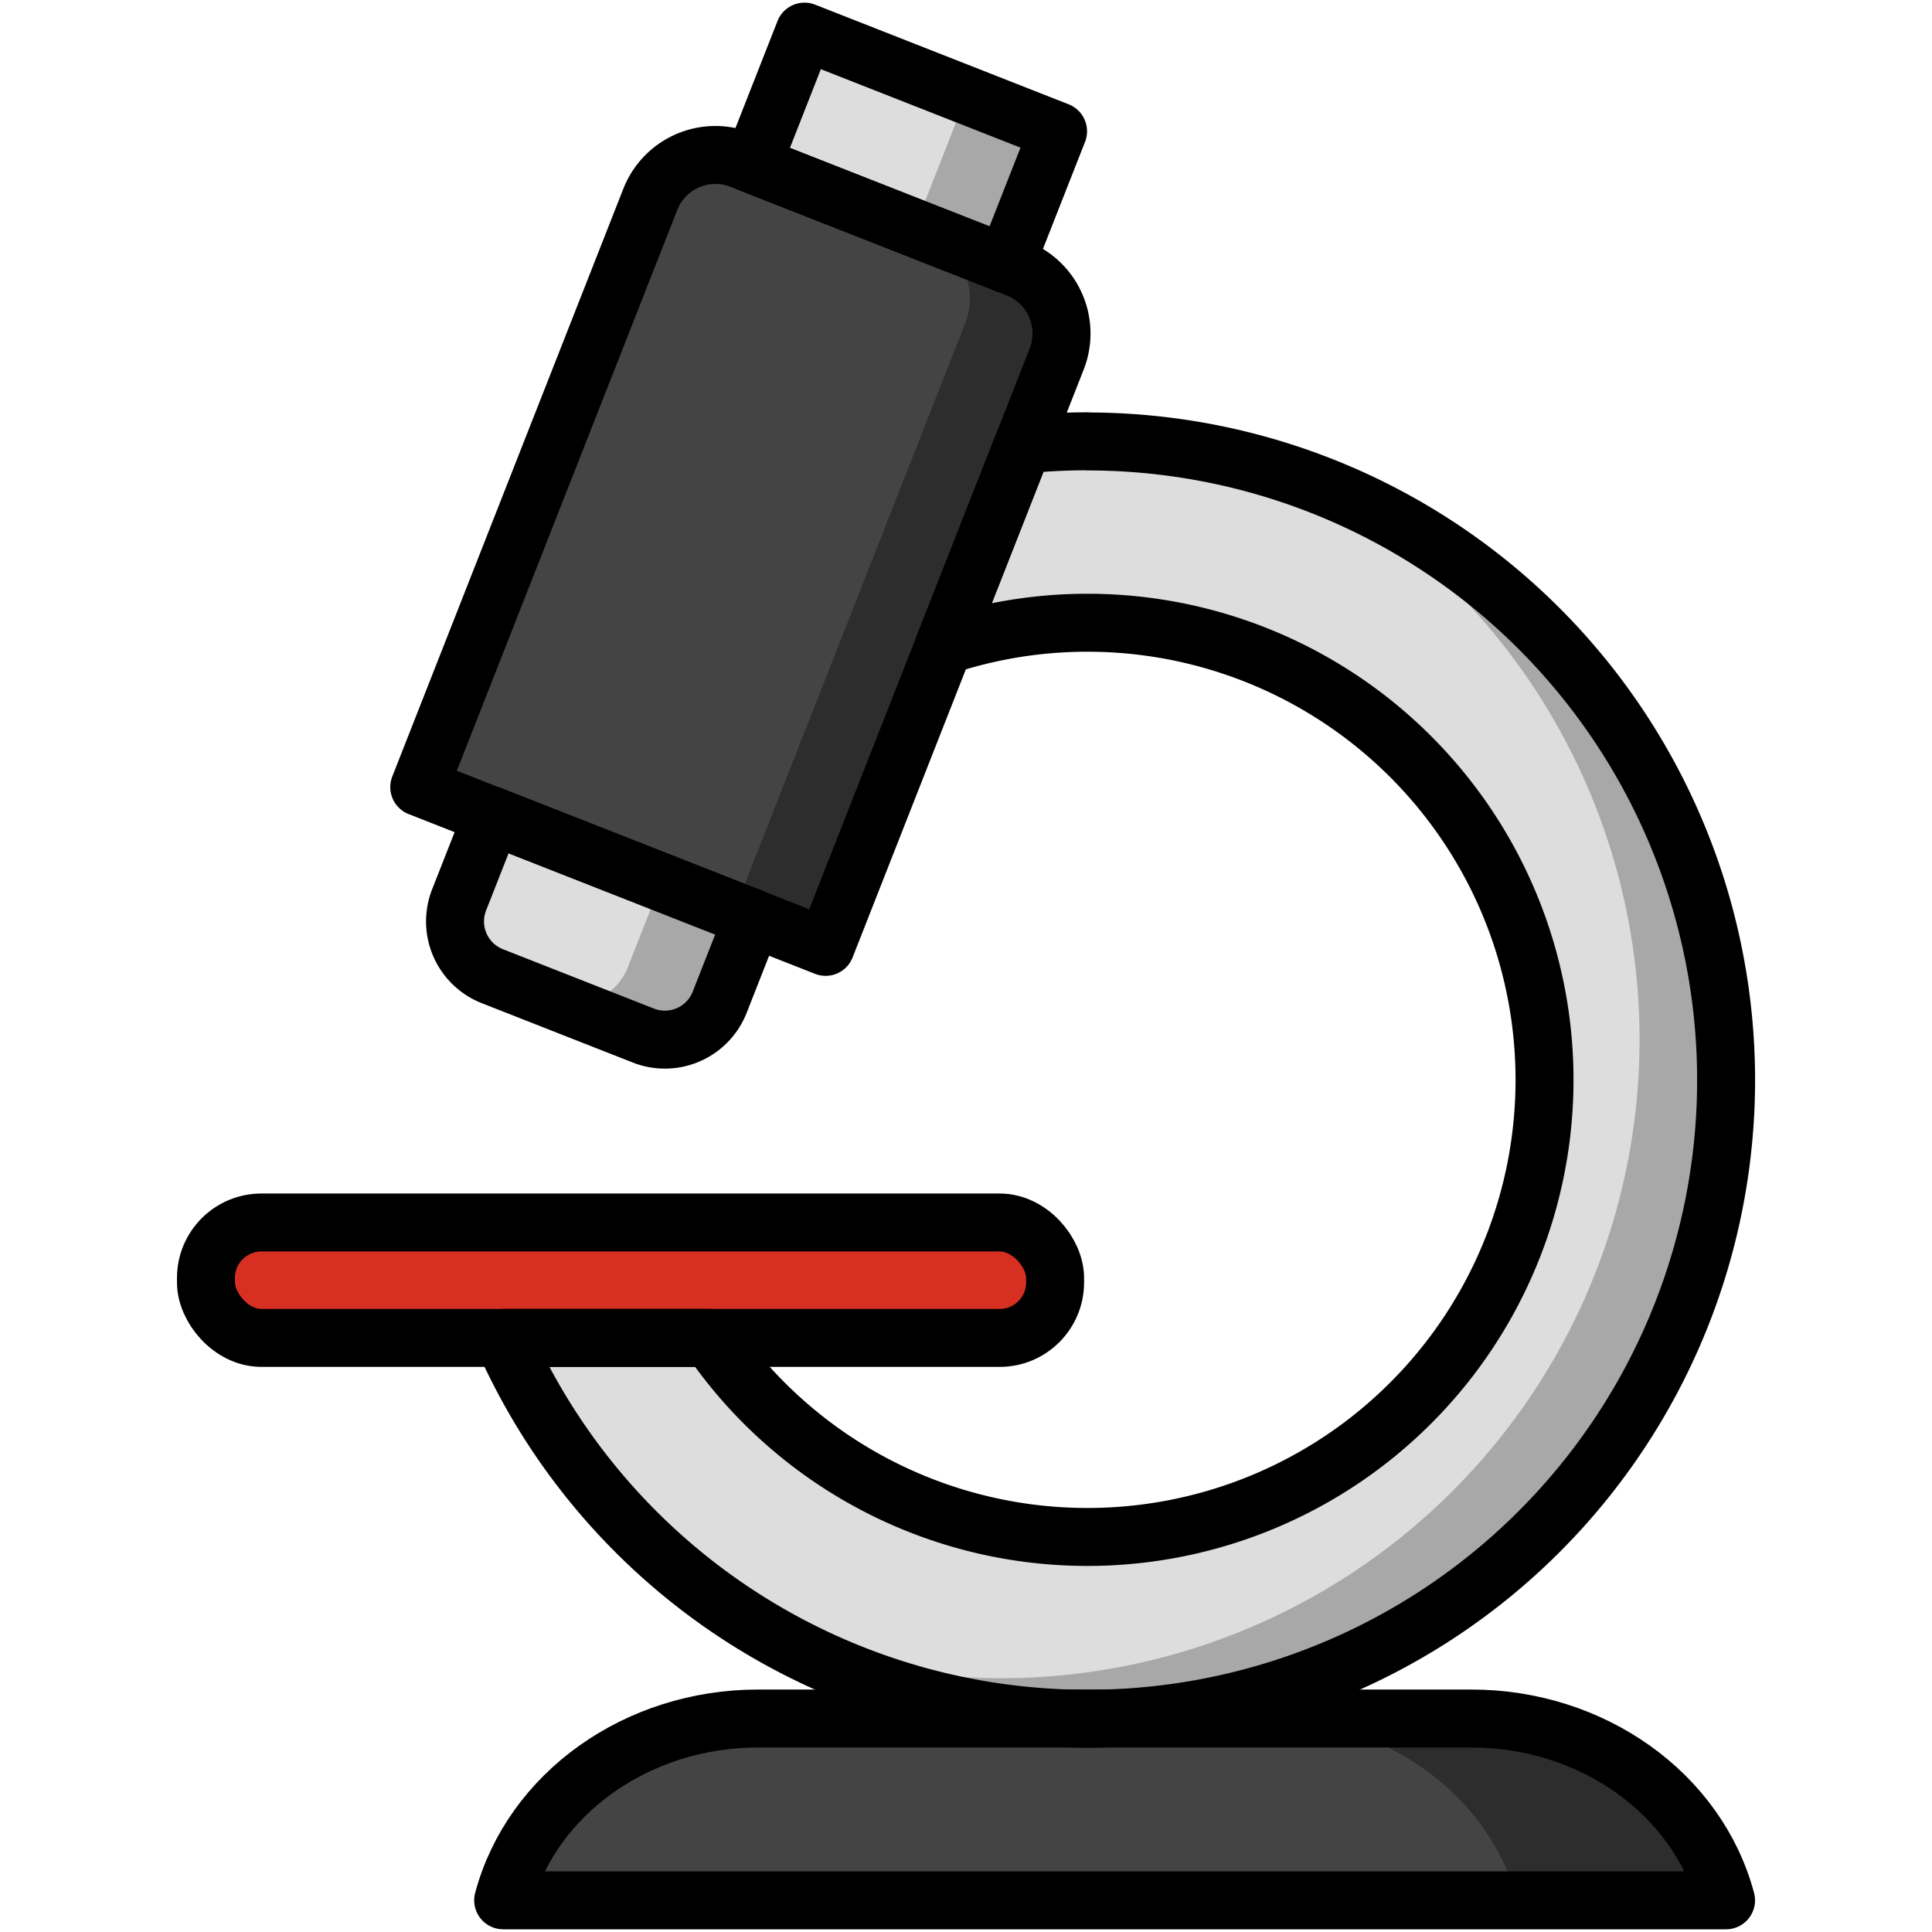 <svg id="Layer_1" data-name="Layer 1" xmlns="http://www.w3.org/2000/svg" viewBox="0 0 500 500"><defs><style>.cls-1{fill:#d82f23;}.cls-2{fill:#ddd;}.cls-3{fill:#444;}.cls-4{fill:#2d2d2d;}.cls-5{fill:#a8a8a8;}.cls-6{fill:none;stroke:#000;stroke-linecap:round;stroke-linejoin:round;stroke-width:15px;}</style></defs><title>microscope</title><rect class="cls-1" x="53.3" y="316.38" width="219.76" height="29.87" rx="14.35" ry="14.35"/><rect class="cls-2" x="199" y="19.82" width="70.51" height="36.88" transform="translate(30.25 -83.07) rotate(21.46)"/><path class="cls-2" d="M117.79,223h72.43a0,0,0,0,1,0,0v23.39A15.23,15.23,0,0,1,175,261.66H133a15.23,15.23,0,0,1-15.23-15.23V223A0,0,0,0,1,117.79,223Z" transform="translate(99.37 -39.54) rotate(21.46)"/><path class="cls-3" d="M446.7,491.8H130.22c7.38-27.61,34.63-47.05,65.95-47.05H380.75c31.32,0,58.57,19.44,65.95,47.05Z"/><path class="cls-4" d="M380.75,444.75h-54c31.32,0,58.57,19.44,65.95,47.05h54C439.32,464.19,412.07,444.75,380.75,444.75Z"/><path class="cls-2" d="M281.43,114.21a166.87,166.87,0,0,0-16.67.84l-20.49,52.1a118.3,118.3,0,1,1-60.49,179.1H130.22a165.28,165.28,0,1,0,151.21-232Z"/><path class="cls-5" d="M340,124.9A165.31,165.31,0,0,1,200.58,423.65,165.3,165.3,0,1,0,340,124.9Z"/><path class="cls-3" d="M155.9,49.13h76.78a18.1,18.1,0,0,1,18.1,18.1V230.68a0,0,0,0,1,0,0h-113a0,0,0,0,1,0,0V67.22A18.1,18.1,0,0,1,155.9,49.13Z" transform="translate(64.67 -61.39) rotate(21.46)"/><polygon class="cls-5" points="250.09 24.89 236.67 59.03 260.31 68.32 273.81 34 250.09 24.89"/><path class="cls-5" d="M171.13,228.34l-8.63,21.95A15.22,15.22,0,0,1,145,259.57L166.47,268a15.22,15.22,0,0,0,19.74-8.6l8.56-21.76Z"/><path class="cls-4" d="M263.23,69.47l-23.72-9.11a18.1,18.1,0,0,1,10.22,23.47L190,235.76l23.65,9.29L273.45,92.94A18.1,18.1,0,0,0,263.23,69.47Z"/><rect class="cls-6" x="53.3" y="316.38" width="219.76" height="29.87" rx="14.35" ry="14.35"/><path class="cls-6" d="M446.7,491.8H130.22c7.38-27.61,34.63-47.05,65.95-47.05H380.75c31.32,0,58.57,19.44,65.95,47.05Z"/><path class="cls-6" d="M155.9,49.13h76.78a18.1,18.1,0,0,1,18.1,18.1V230.68a0,0,0,0,1,0,0h-113a0,0,0,0,1,0,0V67.22A18.1,18.1,0,0,1,155.9,49.13Z" transform="translate(64.67 -61.39) rotate(21.46)"/><rect class="cls-6" x="199" y="19.82" width="70.51" height="36.88" transform="translate(30.25 -83.07) rotate(21.46)"/><path class="cls-6" d="M117.79,223h72.43a0,0,0,0,1,0,0v23.39A15.23,15.23,0,0,1,175,261.66H133a15.23,15.23,0,0,1-15.23-15.23V223A0,0,0,0,1,117.79,223Z" transform="translate(99.37 -39.54) rotate(21.46)"/><path class="cls-6" d="M281.43,114.21a166.87,166.87,0,0,0-16.67.84l-20.49,52.1a118.3,118.3,0,1,1-60.49,179.1H130.22a165.28,165.28,0,1,0,151.21-232Z"/></svg>